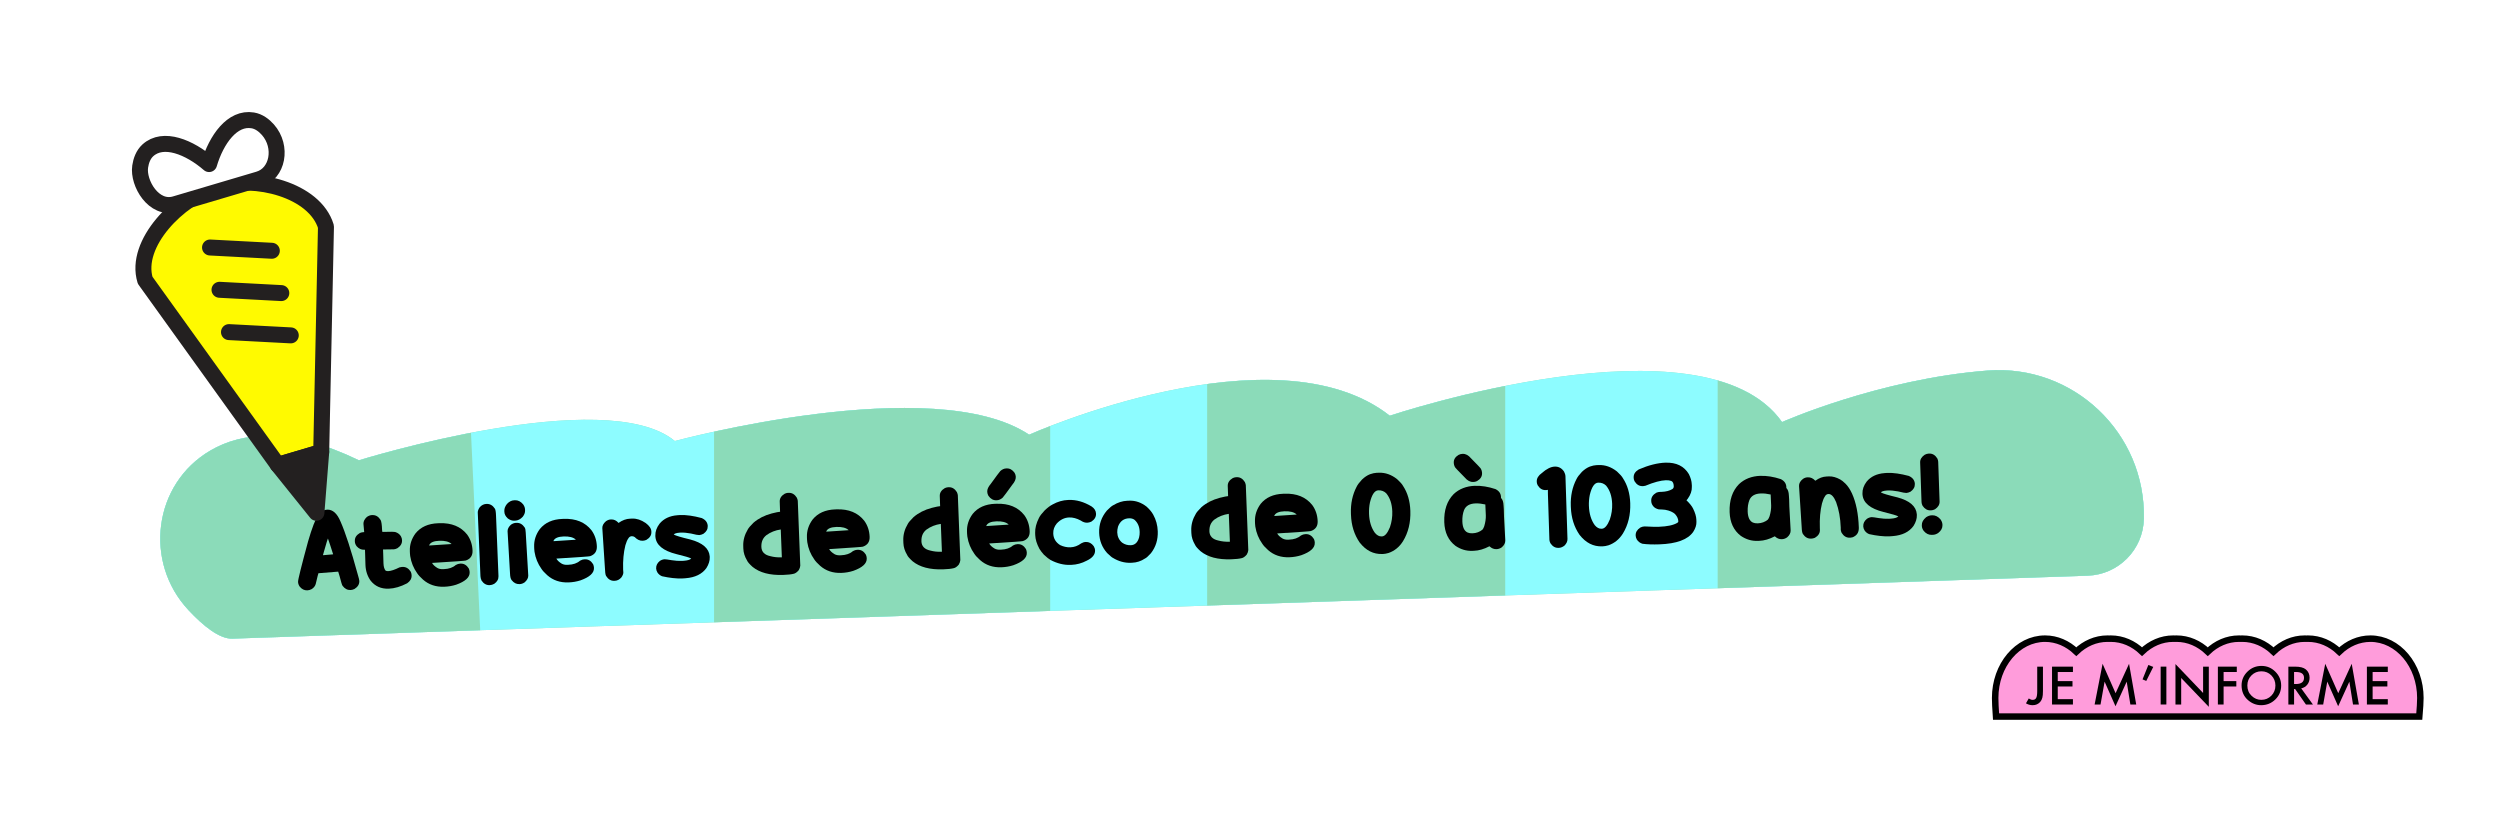 <svg viewBox="0 0 1923 631.7" xmlns:xlink="http://www.w3.org/1999/xlink" xmlns="http://www.w3.org/2000/svg" id="Layer_1">
  <defs>
    <style>
      .cls-1, .cls-2 {
        fill: none;
      }

      .cls-3 {
        fill: #232020;
      }

      .cls-3, .cls-2, .cls-4, .cls-5 {
        stroke: #232020;
        stroke-linecap: round;
        stroke-linejoin: round;
        stroke-width: 12.29px;
      }

      .cls-6 {
        clip-path: url(#clippath-1);
      }

      .cls-4 {
        fill: #fffa00;
      }

      .cls-7, .cls-5 {
        fill: #fff;
      }

      .cls-8 {
        fill: #8dfcff;
      }

      .cls-9 {
        fill: #ff9cdb;
        stroke: #000;
        stroke-miterlimit: 10;
        stroke-width: 5px;
      }

      .cls-10 {
        fill: #8bdbb9;
      }

      .cls-11 {
        clip-path: url(#clippath);
      }
    </style>
    <clipPath id="clippath">
      <path d="M161.78,346.57c24.81-14.51,61.24-18.12,114.29,7.49,0,0,189.67-58.9,243.01-14.82,0,0,199.03-53.82,272.53-4.87,0,0,188.6-84.25,277.4-14.6,0,0,241.48-80.65,301.73,4.87,0,0,74.52-33.1,157.92-39.6,65.99-5.14,121.96,47.92,120.4,114.09-.56,23.71-19.52,42.87-43.23,43.68l-1427.07,48.43c-9.85.33-22.27-9.62-33.75-21.89-34.66-37.03-27.02-97.16,16.76-122.77h0Z" class="cls-1"></path>
    </clipPath>
    <clipPath id="clippath-1">
      <polygon points="1622.08 273.03 1627.69 288.16 1649.51 354.25 1672.16 474.48 475.54 505.77 80.94 521.04 78.1 307.49 448.13 293.08 1132.68 276.95 1622.08 273.03" class="cls-1"></polygon>
    </clipPath>
  </defs>
  <rect height="631.7" width="1923" class="cls-7"></rect>
  <g class="cls-11">
    <g>
      <polygon points="1622.08 273.03 1627.69 288.16 1649.51 354.25 1672.16 474.48 475.54 505.77 80.94 521.04 78.1 307.49 448.13 293.08 1132.68 276.95 1622.08 273.03" class="cls-10"></polygon>
      <g class="cls-6">
        <g>
          <polygon points="1625.77 256.4 1631.39 271.53 1653.21 337.62 1675.85 457.85 479.24 489.15 84.63 504.41 81.79 290.86 451.83 276.45 1136.38 214.13 1625.77 256.4" class="cls-8"></polygon>
          <polygon points="371.19 523.58 78.5 523.58 78.5 307.72 359 262.59 371.19 523.58" class="cls-10"></polygon>
          <rect height="278.06" width="258.55" y="274.79" x="549.25" class="cls-10"></rect>
          <rect height="221.96" width="229.28" y="269.91" x="928.53" class="cls-10"></rect>
          <rect height="273.18" width="367.09" y="216.25" x="1321.23" class="cls-10"></rect>
          <g>
            <path d="M251.65,392.02h.04c4.22-.15,7.64,2.91,10.25,9.16,3.69,8.29,8.14,21.98,13.36,41.1.7,2.3,1.07,3.84,1.09,4.61.09,2.5-1.16,4.55-3.73,6.16-1.08.5-2.09.76-3.03.8-2.42.08-4.47-1.01-6.14-3.27-.37-.42-1.14-2.9-2.3-7.46-.64-2.28-.99-3.41-1.05-3.41h-.09c-1.03.04-6.07.44-15.12,1.22-.11.12-.82,2.9-2.1,8.34-.5,1.63-1.55,2.93-3.14,3.9-1.1.58-2.2.89-3.29.93-2.33.08-4.3-.9-5.91-2.94-.78-1.15-1.19-2.35-1.23-3.62-.06-1.61,2.52-11.99,7.73-31.15,3.01-10.41,5.68-17.3,8.01-20.65,1.9-2.39,4.11-3.63,6.65-3.72h0ZM248.44,426.89c.03.08.05.14.05.17,4.21-.41,6.77-.62,7.69-.66.03-.06.04-.1.04-.13-1.5-4.8-2.82-8.8-3.96-12.01h-.04c-.12,0-1.1,3.23-2.94,9.67-.44,1.77-.72,2.75-.83,2.96h-.01Z"></path>
            <path d="M286.1,396.2h.35c2.6-.1,4.71,1.17,6.34,3.82.6,1.18.97,3.68,1.1,7.5.03,0,.09.53.19,1.59l.49.03c5.61-.2,8.86-.14,9.76.18,1.82.65,3.18,1.71,4.05,3.17.54.99.82,1.95.86,2.9v.34c.09,2.32-1.08,4.3-3.5,5.94-1.13.56-2.05.85-2.76.87l-8.33.12.15,4.43c.06,1.66.11,3.72.17,6.15.09,2.55.61,4.43,1.57,5.63.51.33,1.2.47,2.05.44,2.09-.07,5-1.04,8.72-2.89.73-.2,1.33-.31,1.81-.32l.58-.02c2.57-.09,4.66,1.16,6.29,3.74.39.96.6,1.8.62,2.52v.39c.09,2.29-1.05,4.27-3.41,5.93-4.99,2.61-9.73,4-14.21,4.16-5.84.2-10.48-1.86-13.91-6.19-2.48-3.47-3.81-7.52-3.97-12.14-.1-3.67-.19-6.7-.27-9.08l-.09-2.58-.66.02c-2.16.08-4.05-.79-5.68-2.6-.93-1.2-1.42-2.45-1.46-3.74v-.43c-.1-2.5,1.2-4.54,3.89-6.12.96-.38,1.81-.58,2.55-.61l.75-.03-.58-6.4c-.06-1.83.82-3.6,2.65-5.3,1.33-.91,2.62-1.38,3.89-1.43h0Z"></path>
            <path d="M336.94,402.48l1.11-.04c9.3-.32,16.38,2.59,21.27,8.73,2.61,3.59,3.99,7.73,4.16,12.43.13,3.78-1.6,6.3-5.19,7.55,0,.17-8.64.79-25.95,1.85.73,1.38,2.1,2.68,4.12,3.91,1.2.65,2.59.94,4.15.89l.8-.03c3.87-.13,6.92-1.19,9.15-3.16,1.19-.67,2.3-1.03,3.33-1.06l.44-.02c2.57-.09,4.66,1.17,6.29,3.79.39.96.59,1.8.62,2.52l.02.43c.13,3.81-3.33,6.98-10.39,9.49-2.92.93-5.99,1.46-9.21,1.57-6.43.22-11.86-1.61-16.28-5.5-2.1-1.88-3.59-3.51-4.47-4.88-2.83-3.95-4.62-8.35-5.38-13.21-.12-.91-.19-1.64-.21-2.19l-.06-1.72c-.17-4.85,1.28-9.36,4.36-13.55,3.99-4.93,9.77-7.53,17.32-7.8h0ZM330.09,419.6h.04c1.39-.05,7.09-.42,17.11-1.12v-.13c-1.9-1.74-5-2.54-9.31-2.39-4.19.15-6.77,1.23-7.73,3.24-.06,0-.1.13-.12.39h0Z"></path>
            <path d="M374.27,387.61c2.6-.09,4.71,1.1,6.33,3.57.53.67.84,2.55.95,5.65,1.14,27.58,1.77,43.04,1.88,46.36.08,2.35-1,4.31-3.25,5.88-1.13.64-2.29.98-3.47,1.03-2.54.09-4.63-1.07-6.28-3.49-.54-1.21-.84-2.35-.87-3.42-.19-5.45-.88-21.76-2.06-48.94-.04-1.2.47-2.57,1.54-4.1,1.45-1.63,3.19-2.48,5.23-2.55h0Z"></path>
            <path d="M395.54,384.8l.58-.02c2.36-.08,4.45.96,6.27,3.14.93,1.35,1.42,2.65,1.46,3.91l.03.86c.06,1.58-.54,3.18-1.78,4.8-1.77,1.93-3.75,2.93-5.97,3.01l-.58.02c-1.68.06-3.34-.53-4.98-1.76-1.68-1.55-2.55-3.23-2.61-5.03l-.03-.82c-.06-1.75.62-3.51,2.03-5.28,1.68-1.81,3.54-2.75,5.58-2.82h0ZM396.9,402.2l.49-.02c2.48-.09,4.54,1.1,6.2,3.57.47.73.74,2.04.8,3.93,1.15,18.68,1.8,29.68,1.95,33.01.06,1.84-.87,3.59-2.79,5.27-1.27.85-2.51,1.29-3.72,1.33h-.36c-2.27.09-4.23-.92-5.87-3.01-.77-.86-1.2-2.58-1.29-5.17-1.22-20.43-1.84-31.23-1.88-32.41-.06-1.75.79-3.44,2.57-5.09,1.33-.91,2.62-1.38,3.89-1.43v.02Z"></path>
            <path d="M432.56,399.15l1.11-.04c9.3-.32,16.38,2.59,21.27,8.73,2.61,3.58,3.99,7.73,4.16,12.43.13,3.78-1.6,6.3-5.19,7.55,0,.17-8.65.79-25.95,1.85.73,1.38,2.1,2.68,4.12,3.91,1.21.65,2.59.94,4.15.89l.8-.03c3.87-.13,6.92-1.19,9.15-3.16,1.19-.67,2.3-1.03,3.33-1.06h.44c2.57-.1,4.66,1.16,6.29,3.77.39.96.59,1.8.62,2.52l.02.43c.13,3.81-3.33,6.98-10.39,9.49-2.92.93-5.99,1.46-9.21,1.57-6.43.22-11.86-1.61-16.28-5.5-2.1-1.88-3.59-3.51-4.47-4.88-2.83-3.95-4.62-8.35-5.38-13.21-.12-.91-.19-1.64-.21-2.19l-.06-1.72c-.17-4.85,1.28-9.36,4.36-13.55,3.99-4.93,9.77-7.53,17.32-7.8h0ZM425.71,416.27h.04c1.39-.05,7.09-.42,17.11-1.11v-.13c-1.9-1.74-5-2.54-9.31-2.39-4.19.15-6.77,1.23-7.73,3.24-.06,0-.1.13-.12.39h.01Z"></path>
            <path d="M484.72,398.96l1.64-.06c3.36-.12,6.79,1.01,10.27,3.39,2.85,2.11,4.31,4.26,4.39,6.44l.02.47c.09,2.49-1.22,4.54-3.91,6.12-.96.38-1.81.58-2.55.61l-.44.02c-2.04.07-4.02-.88-5.95-2.85-.7-.46-1.44-.68-2.24-.65-1.15.04-2.06.66-2.73,1.86-.71.94-1.43,2.65-2.17,5.11-1.4,5.59-1.98,11.84-1.74,18.75.1,1.06.15,1.76.16,2.11.04,1.09-.46,2.38-1.5,3.88-1.48,1.66-3.15,2.52-5.01,2.59l-.49.02c-2.57.09-4.67-1.17-6.29-3.79-.5-.76-.82-3.19-.96-7.29-1.23-18.28-1.87-28.12-1.92-29.52-.06-1.83.88-3.59,2.83-5.27,1.24-.85,2.48-1.29,3.72-1.34h.31c2.1-.08,3.97.81,5.63,2.68,2.91-2.08,5.89-3.18,8.93-3.28h0Z"></path>
            <path d="M521.01,396.32l.88-.07c.44-.04.88-.07,1.33-.09,4.63-.16,10.13.61,16.48,2.31,2.88,1.25,4.44,3.22,4.68,5.91v.34c.09,2.3-1.02,4.26-3.33,5.89-1.1.55-2.16.88-3.16.97h-.09c-.88.03-3-.37-6.33-1.2-3-.56-5.66-.79-7.96-.71-.35.01-.69.04-1.02.08-2.24.19-3.65.66-4.25,1.4,1.45.87,5.69,2.14,12.72,3.82,9.46,2.54,14.44,6.85,14.94,12.92l.03.77c.09,2.64-.76,5.4-2.55,8.27-3.35,4.66-8.68,7.27-15.99,7.84l-.84.07c-.59.05-1.19.08-1.81.11-4.52.16-9.68-.41-15.48-1.7-1.41-.55-2.56-1.46-3.46-2.72-.66-1.07-1.02-2.1-1.08-3.11v-.34c-.09-2.09.84-3.95,2.76-5.57,1.15-.79,2.38-1.23,3.68-1.33h.09c.62-.02,2.4.22,5.34.72,2.85.45,5.49.63,7.91.54.53-.02,1.05-.05,1.55-.1,2.8-.21,4.66-.76,5.57-1.66v-.09c-1.18-.7-4.93-1.82-11.25-3.35-10.31-2.57-15.73-7.03-16.25-13.39l-.03-.82c-.11-3.15.98-6.24,3.27-9.25,3.21-3.84,7.75-6,13.65-6.46h0Z"></path>
            <path d="M606.22,379.09h.44c2.57-.1,4.67,1.16,6.29,3.77.45,1.08.69,1.89.71,2.43.32,9.21.96,25.82,1.92,49.85-.08,1.09-.48,2.26-1.21,3.49-1.36,1.57-2.66,2.48-3.89,2.72-1.85.47-4.52.76-8.04.88-10.21.36-18.07-1.71-23.57-6.2-2.38-2.16-3.78-3.77-4.2-4.85-1.82-3.01-2.78-6.06-2.89-9.16l-.07-2.02c-.15-4.39,1.04-8.69,3.58-12.92.55-1.02,1.97-2.68,4.26-4.97,3.79-3.29,8.47-5.68,14.06-7.17,3.31-.83,5.45-1.27,6.43-1.3l-.27-7.79c-.09-2.5,1.21-4.54,3.91-6.12.96-.41,1.81-.62,2.55-.65h0ZM585.64,420.59v.04c.13,3.84,2.43,6.23,6.9,7.17,2.62.71,5.46,1.02,8.5.91h.13s.04,0,.04.04c.06-.03.12-.05.18-.05l-.04-1.25c-.17-4.73-.43-11.46-.79-20.17h-.04c-4.15.61-7.8,2.05-10.97,4.35-2.73,2.13-4.03,5.12-3.9,8.97h-.01Z"></path>
            <path d="M642.38,391.83l1.11-.04c9.3-.32,16.38,2.59,21.27,8.73,2.61,3.58,3.99,7.73,4.16,12.43.13,3.78-1.6,6.3-5.19,7.55,0,.17-8.64.79-25.95,1.85.73,1.38,2.1,2.68,4.12,3.91,1.2.65,2.59.94,4.15.89l.8-.03c3.87-.13,6.92-1.19,9.15-3.16,1.19-.67,2.3-1.03,3.33-1.06h.44c2.57-.1,4.66,1.16,6.29,3.77.39.96.59,1.8.62,2.52l.02.43c.13,3.81-3.33,6.98-10.39,9.49-2.92.93-5.99,1.46-9.21,1.57-6.43.22-11.86-1.61-16.28-5.5-2.1-1.88-3.59-3.51-4.47-4.88-2.83-3.95-4.62-8.35-5.38-13.21-.12-.91-.19-1.64-.21-2.19l-.06-1.72c-.17-4.85,1.28-9.36,4.36-13.55,3.99-4.93,9.77-7.53,17.32-7.8h0ZM635.54,408.95h.04c1.39-.05,7.09-.42,17.11-1.11v-.13c-1.9-1.74-5-2.54-9.31-2.39-4.19.15-6.77,1.23-7.73,3.24-.06,0-.1.13-.12.39h.01Z"></path>
            <path d="M729.33,374.79l.44-.02c2.57-.09,4.67,1.17,6.29,3.79.45,1.08.69,1.89.71,2.43.32,9.21.96,25.82,1.92,49.85-.08,1.09-.48,2.26-1.21,3.49-1.36,1.57-2.66,2.48-3.89,2.72-1.85.47-4.53.76-8.04.88-10.21.36-18.07-1.71-23.57-6.2-2.38-2.16-3.78-3.77-4.2-4.85-1.82-3.01-2.78-6.06-2.89-9.16l-.07-2.02c-.15-4.39,1.04-8.69,3.58-12.92.55-1.02,1.97-2.68,4.26-4.97,3.79-3.29,8.47-5.68,14.07-7.17,3.31-.83,5.45-1.27,6.42-1.3l-.27-7.79c-.09-2.5,1.22-4.54,3.91-6.12.96-.41,1.81-.62,2.55-.65h0ZM708.75,416.3v.04c.14,3.84,2.44,6.23,6.9,7.17,2.62.71,5.46,1.01,8.5.91h.13s.04,0,.05.04c.06-.03.12-.05.18-.05l-.04-1.25c-.16-4.73-.43-11.46-.79-20.17h-.04c-4.15.61-7.8,2.06-10.97,4.35-2.73,2.13-4.03,5.12-3.9,8.97h-.02Z"></path>
            <path d="M765.49,387.53l1.11-.04c9.3-.32,16.39,2.59,21.27,8.73,2.61,3.58,3.99,7.73,4.16,12.43.13,3.78-1.6,6.3-5.19,7.54,0,.17-8.64.79-25.95,1.85.73,1.38,2.1,2.68,4.13,3.9,1.2.65,2.59.94,4.15.89l.8-.03c3.87-.13,6.92-1.19,9.15-3.16,1.19-.67,2.3-1.03,3.33-1.06l.44-.02c2.57-.09,4.67,1.17,6.29,3.79.39.96.59,1.8.62,2.52l.02.43c.13,3.81-3.33,6.98-10.39,9.49-2.92.93-5.99,1.46-9.21,1.57-6.43.22-11.86-1.61-16.28-5.5-2.1-1.88-3.59-3.51-4.47-4.88-2.83-3.95-4.62-8.35-5.38-13.21-.12-.91-.19-1.64-.21-2.19l-.06-1.72c-.17-4.85,1.28-9.36,4.36-13.55,3.99-4.93,9.77-7.53,17.32-7.8v.02ZM758.64,404.65h.04c1.39-.05,7.09-.42,17.11-1.12v-.13c-1.9-1.74-5-2.54-9.31-2.39-4.19.15-6.77,1.23-7.73,3.24-.06,0-.1.13-.12.39h.01ZM773.98,360.31h.35c2.39-.1,4.43,1.04,6.1,3.39.57,1.04.87,2.02.9,2.94v.3c.07,1.78-.82,3.75-2.66,5.91-4.23,5.86-6.7,9.18-7.41,9.95-1.43,1.29-2.95,1.96-4.54,2.01h-.31c-2.39.09-4.42-1.04-6.1-3.39-.57-1.04-.87-2.02-.9-2.94l-.02-.43c-.06-1.72.83-3.66,2.68-5.82,4.12-5.71,6.57-9.02,7.37-9.9,1.4-1.28,2.92-1.96,4.54-2.01h0Z"></path>
            <path d="M821.68,384.58l.49-.02c5.75-.2,11.57,1.46,17.46,4.99,2.21,1.47,3.35,3.34,3.43,5.61.09,2.47-1.13,4.5-3.64,6.11-1.11.5-2.16.77-3.16.8-1.62.06-3.28-.5-4.98-1.68-3.07-1.67-6.04-2.46-8.9-2.36-3.63.13-6.83,1.7-9.59,4.73-1.84,2.25-2.71,4.72-2.62,7.41v.26c.14,3.76,1.9,6.71,5.28,8.86,2.58,1.23,5.23,1.8,7.95,1.7,2.92-.1,5.68-1.12,8.27-3.04,1.13-.67,2.31-1.03,3.55-1.07,2.39-.08,4.41.98,6.05,3.19.66,1.07,1.01,2.18,1.05,3.32.11,3.15-2,5.77-6.33,7.84-3.83,2.03-7.79,3.11-11.9,3.26l-.71.02c-5.08.18-10.17-1.08-15.29-3.77-1.17-.65-2.88-1.99-5.1-4.04-1.45-1.61-2.59-3.11-3.44-4.49-2.05-3.8-3.14-7.34-3.25-10.61l-.06-1.68c-.12-3.58.85-7.42,2.92-11.52.74-1.55,2.2-3.46,4.37-5.75,2.29-2.2,4.35-3.75,6.18-4.65,3.85-2.14,7.85-3.29,11.98-3.43h0Z"></path>
            <path d="M867.13,385.19l1.64-.06c4.66-.16,9.06,1.36,13.19,4.58,2.29,2.1,3.99,4.15,5.09,6.15,2.18,3.94,3.35,8.21,3.5,12.8.23,6.48-1.53,12.11-5.26,16.89-2.16,2.37-3.67,3.72-4.51,4.03-3.09,2.06-6.42,3.15-9.99,3.28l-1.02.04c-4.75.17-9.33-1.1-13.74-3.79-.63-.24-2.11-1.48-4.43-3.72-3.88-4.34-5.92-9.53-6.13-15.55-.22-6.42,1.76-12.14,5.96-17.13,2.2-2.23,3.79-3.58,4.78-4.04,3.62-2.19,7.25-3.35,10.91-3.48h.01ZM859.38,409.41c.12,3.33,1.38,6,3.78,8.01,1.97,1.4,4.18,2.05,6.63,1.96,3.19-.11,5.32-2.11,6.4-5.99.33-1.42.48-2.74.44-3.98l-.02-.6c-.13-3.7-1.42-6.67-3.86-8.91-1.15-.88-2.57-1.29-4.25-1.23-4.13.14-6.97,2.28-8.51,6.41-.45,1.68-.64,3.12-.6,4.33h-.01Z"></path>
            <path d="M950.84,367.07l.44-.02c2.57-.09,4.66,1.17,6.29,3.79.45,1.08.69,1.89.71,2.43.32,9.21.96,25.82,1.92,49.85-.08,1.09-.48,2.26-1.21,3.49-1.36,1.57-2.66,2.48-3.89,2.72-1.85.47-4.52.76-8.04.88-10.21.36-18.07-1.71-23.57-6.2-2.38-2.16-3.78-3.77-4.2-4.85-1.82-3.01-2.78-6.06-2.89-9.16l-.07-2.02c-.15-4.39,1.04-8.69,3.58-12.92.56-1.02,1.97-2.68,4.26-4.97,3.79-3.29,8.47-5.68,14.07-7.17,3.31-.83,5.45-1.27,6.42-1.3l-.27-7.79c-.09-2.5,1.22-4.54,3.91-6.12.96-.41,1.81-.62,2.55-.65h-.01ZM930.26,408.57v.04c.14,3.84,2.43,6.23,6.9,7.17,2.62.71,5.46,1.02,8.5.91h.13s.04,0,.05.04c.06-.03.12-.05.18-.05l-.04-1.25c-.17-4.73-.43-11.46-.79-20.17h-.04c-4.14.61-7.8,2.05-10.97,4.35-2.73,2.14-4.03,5.12-3.9,8.97h-.02Z"></path>
            <path d="M987.01,379.8l1.11-.04c9.3-.32,16.39,2.59,21.27,8.73,2.61,3.59,3.99,7.73,4.16,12.43.13,3.78-1.6,6.3-5.19,7.55,0,.17-8.64.79-25.95,1.85.73,1.38,2.1,2.68,4.13,3.91,1.2.65,2.59.94,4.15.89l.8-.03c3.87-.13,6.92-1.19,9.15-3.16,1.19-.67,2.3-1.03,3.33-1.06l.44-.02c2.57-.09,4.67,1.17,6.29,3.79.39.96.6,1.8.62,2.52v.43c.15,3.81-3.32,6.98-10.38,9.49-2.92.93-5.99,1.46-9.21,1.57-6.43.22-11.86-1.61-16.28-5.5-2.1-1.88-3.59-3.51-4.47-4.88-2.83-3.95-4.62-8.35-5.38-13.21-.12-.91-.19-1.64-.21-2.19l-.06-1.72c-.17-4.85,1.28-9.36,4.36-13.55,3.99-4.93,9.77-7.53,17.32-7.8h0ZM980.16,396.92h.04c1.39-.05,7.09-.42,17.11-1.12v-.13c-1.9-1.74-5-2.54-9.31-2.39-4.19.15-6.77,1.23-7.73,3.24-.06,0-.1.13-.12.39h.01Z"></path>
            <path d="M1058.69,363.69l1.95-.07c4.93-.17,9.58,1.46,13.96,4.9,2.41,2.21,3.95,3.95,4.61,5.22,3.49,5.28,5.37,11.67,5.63,19.18.31,8.95-1.59,16.77-5.7,23.46-2.8,4.4-6.48,7.39-11.03,8.96-1.64.49-3.11.75-4.4.8h-.44c-6.82.25-12.62-2.7-17.42-8.85-4.17-6.03-6.4-13.13-6.68-21.3l-.04-.99c-.27-7.6,1.18-14.44,4.34-20.52.74-1.58,2.14-3.45,4.19-5.62,2-1.91,4.05-3.27,6.15-4.09,1.99-.67,3.61-1.03,4.88-1.07h0ZM1053.05,395.07c.21,5.99,1.71,10.92,4.51,14.79,1.6,1.9,3.29,2.81,5.06,2.75h.4c2.21-.09,4.26-2.46,6.13-7.12,1.34-3.92,1.94-7.94,1.8-12.04-.21-5.88-1.77-10.56-4.7-14.05-1.62-1.58-3.64-2.33-6.06-2.24-2.8.1-4.95,3.25-6.45,9.44-.55,2.78-.78,5.6-.68,8.46h-.01Z"></path>
            <path d="M1134.6,373.7c4.93-.17,10.17.66,15.73,2.51,2.73,1.37,4.15,3.42,4.25,6.14l-.02.65c1.22,1.16,1.88,3.12,1.98,5.87.06,0,.12.93.19,2.79.06,1.84.12,3.7.15,5.59.61,10.8.94,16.92.99,18.35.07,1.98-.83,3.78-2.69,5.39-1.27.9-2.62,1.38-4.07,1.43-1.98.07-3.76-.66-5.35-2.18l-.09-.04c-4.15,2.18-8.14,3.34-11.98,3.48l-1.2.04c-4.6.16-8.92-1.12-12.94-3.86-5.46-4.17-8.34-10.25-8.61-18.22-.32-9.15,2.09-16.34,7.22-21.57,4.29-4.03,9.77-6.16,16.44-6.39v.02ZM1124.79,349.11h.31c2.3-.09,4.46,1.07,6.46,3.47,4.93,4.97,7.46,7.67,7.6,8.09.51,1.02.78,1.96.81,2.81l.02.52c.09,2.5-1.21,4.52-3.91,6.08-.96.41-1.81.62-2.55.65h-.4c-2.3.09-4.46-1.06-6.46-3.47-5.02-5.05-7.55-7.75-7.6-8.09-.51-1.02-.78-1.95-.81-2.81l-.02-.52c-.08-2.35,1.09-4.3,3.52-5.85,1.07-.55,2.08-.85,3.03-.88h0ZM1124.84,401.05c.16,4.56,1.5,7.41,4.02,8.56,1.02.45,2.25.65,3.7.6h.09c2.95-.11,5.5-1.04,7.66-2.81.46-.5.91-1.38,1.37-2.63.9-3.07,1.3-5.84,1.22-8.31-.04-1.18-.17-3.99-.38-8.43-2.74-.62-5.25-.89-7.52-.81-4.57.16-7.53,1.88-8.86,5.17-.97,2.59-1.4,5.48-1.29,8.66h0Z"></path>
            <path d="M1195.87,358.9c3.01-.1,5.4,1.18,7.18,3.84.7,1.3,1.06,2.52,1.1,3.67.17,4.79.68,20.84,1.55,48.14.06,1.84-.73,3.57-2.39,5.21-1.44,1.05-2.84,1.61-4.2,1.65h-.36c-2.48.1-4.54-1.11-6.2-3.6-.48-1.02-.73-1.87-.75-2.56-.58-18.18-.96-29.89-1.14-35.1,0-1.89-.02-2.99-.03-3.27-.09,0-.13-.02-.14-.08-.17.09-.5.15-.97.16l-.53.02c-2.57.09-4.65-1.17-6.25-3.79-.42-.93-.64-1.76-.66-2.47v-.39c-.1-2.35,1.22-4.52,3.93-6.51,3.64-3.17,6.92-4.81,9.84-4.91h.02Z"></path>
            <path d="M1227.83,357.79l1.95-.07c4.93-.17,9.58,1.46,13.96,4.9,2.41,2.21,3.95,3.95,4.61,5.22,3.49,5.28,5.37,11.67,5.63,19.18.31,8.95-1.59,16.77-5.7,23.46-2.8,4.4-6.48,7.39-11.04,8.96-1.64.49-3.11.75-4.4.8l-.44.02c-6.82.24-12.62-2.72-17.42-8.87-4.17-6.03-6.4-13.13-6.68-21.3l-.04-.99c-.27-7.6,1.18-14.44,4.34-20.52.74-1.58,2.14-3.45,4.19-5.62,2-1.91,4.05-3.27,6.15-4.09,1.98-.67,3.61-1.03,4.88-1.07h.01ZM1222.19,389.17c.21,5.99,1.71,10.92,4.5,14.79,1.6,1.9,3.29,2.81,5.06,2.75h.4c2.21-.09,4.26-2.46,6.13-7.12,1.34-3.92,1.94-7.94,1.79-12.04-.21-5.88-1.77-10.56-4.7-14.05-1.62-1.58-3.64-2.33-6.06-2.24-2.8.1-4.96,3.25-6.45,9.44-.55,2.78-.78,5.6-.68,8.46h0Z"></path>
            <path d="M1281.04,355.89c8.35-.29,14.36,2.64,18.04,8.8,1.4,2.85,2.14,5.45,2.22,7.8l.02.52c0,.14.03.29.06.43-.03.15-.04.29-.03.43l.02.56c.11,3.1-.98,6.22-3.26,9.37l-.89,1.02c2.57,2.47,4.28,4.63,5.15,6.5,1.56,3.19,2.38,5.98,2.46,8.36l.06,1.72c.09,2.47-.75,5.07-2.52,7.8-4.17,5.89-12.79,9.06-25.86,9.52-5.16.18-9.54.03-13.13-.45-1.82-.54-3.26-1.62-4.32-3.25-.57-1.04-.87-2.02-.9-2.94v-.3c-.09-2.32,1.08-4.3,3.51-5.94,1.07-.55,2.08-.85,3.03-.88l.49-.02c4.74.27,8.35.35,10.82.27,6.46-.23,11.2-1.24,14.21-3.04.52-.33.77-.72.76-1.15-.07-1.95-.92-3.81-2.54-5.6-1.65-1.55-4.16-2.64-7.52-3.27-1.22-.16-2.91-.27-5.06-.34-1.76-.43-3.1-1.17-4.02-2.23-1.08-1.25-1.64-2.58-1.69-3.99l-.02-.47c-.09-2.5,1.22-4.54,3.91-6.12.96-.38,1.82-.58,2.59-.61l1.55-.05c3.3-.12,6.04-.83,8.21-2.14.75-.49,1.11-1.23,1.07-2.23-.07-2.09-.68-3.42-1.82-3.98-1.26-.45-2.67-.64-4.23-.59-4.01.14-9.27,1.56-15.76,4.25-.62.17-1.14.25-1.59.27l-.53.02c-2.57.09-4.65-1.17-6.25-3.79-.42-.93-.64-1.76-.66-2.47v-.43c-.1-2.49,1.21-4.55,3.94-6.17,7.57-3.25,14.41-4.98,20.52-5.2h-.04Z"></path>
            <path d="M1354.08,366.04c4.93-.17,10.17.66,15.73,2.51,2.74,1.37,4.15,3.42,4.25,6.14l-.02.65c1.22,1.16,1.88,3.12,1.98,5.87.06,0,.12.93.19,2.79.06,1.84.11,3.7.15,5.59.61,10.8.95,16.92,1,18.35.07,1.98-.83,3.78-2.69,5.39-1.27.91-2.63,1.38-4.07,1.43-1.98.07-3.76-.66-5.35-2.18l-.09-.04c-4.15,2.18-8.14,3.34-11.98,3.47l-1.2.04c-4.6.16-8.92-1.12-12.94-3.86-5.46-4.17-8.34-10.25-8.61-18.22-.32-9.15,2.09-16.34,7.22-21.57,4.29-4.03,9.77-6.15,16.44-6.39v.03ZM1344.31,393.39c.16,4.56,1.5,7.41,4.02,8.56,1.02.45,2.25.65,3.7.6h.09c2.95-.11,5.5-1.04,7.66-2.81.46-.5.91-1.38,1.37-2.63.9-3.07,1.3-5.84,1.22-8.31-.04-1.18-.17-3.99-.38-8.43-2.74-.62-5.25-.89-7.52-.81-4.57.16-7.53,1.88-8.86,5.17-.97,2.59-1.4,5.48-1.29,8.66h0Z"></path>
            <path d="M1405.07,366.51l1.95-.07c2.6-.09,5.45.71,8.55,2.42.99.51,2.32,1.57,3.97,3.18,1.87,1.86,3.53,4.37,5,7.53,3.14,6.9,4.89,15.61,5.26,26.13.11,3.24-1.02,5.53-3.39,6.88-.95.64-2.01.97-3.16,1.02h-.4c-2.57.1-4.67-1.16-6.29-3.77-.42-.99-.64-1.8-.66-2.43-.02-.57-.02-1.09,0-1.55-.26-7.34-1.45-13.89-3.57-19.64-1.74-4.22-3.71-6.29-5.89-6.21h-.04c-1.24.04-2.21.78-2.89,2.21-.65.88-1.33,2.57-2.04,5.07-1.35,5.42-1.9,11.69-1.65,18.83l.05,1.46c.09,2.49-1.2,4.54-3.86,6.12-.99.38-1.86.58-2.59.61h-.44c-2.48.1-4.54-1.09-6.2-3.56-.53-.79-.84-2.5-.93-5.13-1.29-19.31-1.97-29.91-2.04-31.8-.07-2.01.95-3.82,3.04-5.45,1.13-.76,2.29-1.16,3.51-1.2h.35c2.04-.08,3.9.79,5.59,2.59h.13c2.77-2.05,5.65-3.13,8.66-3.23h-.02Z"></path>
            <path d="M1449.52,363.92l.88-.07c.44-.04.88-.07,1.33-.09,4.63-.16,10.13.61,16.48,2.31,2.88,1.25,4.44,3.22,4.68,5.91v.34c.09,2.3-1.02,4.26-3.33,5.89-1.1.55-2.16.88-3.16.97h-.09c-.89.03-3-.37-6.34-1.2-3-.55-5.66-.79-7.96-.71-.35.01-.69.04-1.02.08-2.24.19-3.65.66-4.25,1.4,1.45.87,5.69,2.14,12.72,3.82,9.46,2.54,14.44,6.85,14.94,12.92l.03.77c.09,2.64-.76,5.4-2.55,8.27-3.36,4.65-8.69,7.27-15.99,7.84l-.84.07c-.59.05-1.2.08-1.81.11-4.52.16-9.68-.41-15.48-1.7-1.41-.55-2.56-1.46-3.46-2.72-.66-1.07-1.02-2.1-1.08-3.11v-.34c-.09-2.09.84-3.95,2.76-5.57,1.15-.79,2.38-1.23,3.68-1.33h.09c.62-.02,2.4.21,5.34.72,2.85.45,5.49.63,7.91.54.53-.02,1.05-.05,1.55-.1,2.8-.21,4.66-.76,5.57-1.66v-.09c-1.18-.7-4.93-1.82-11.24-3.35-10.31-2.57-15.73-7.03-16.25-13.39l-.03-.82c-.11-3.15.98-6.24,3.27-9.25,3.21-3.84,7.75-6,13.65-6.46h0Z"></path>
            <path d="M1483.48,348.91l.44-.02c2.57-.09,4.66,1.17,6.29,3.79.42.96.64,1.8.66,2.52l1.07,30.58c.08,2.32-1.09,4.3-3.52,5.94-1.08.53-2.09.81-3.03.84h-.4c-2.42.1-4.45-1.05-6.1-3.43-.54-1.04-.82-2.01-.85-2.9l-1.06-30.5c-.08-2.32,1.09-4.3,3.52-5.94,1.07-.55,2.07-.85,2.98-.88h0ZM1485.76,396.38l.49-.02c2.33-.08,4.42.92,6.26,3.01,1.02,1.34,1.56,2.7,1.61,4.08l.02.43c.08,2.32-1.02,4.36-3.29,6.1-1.33.88-2.64,1.34-3.94,1.39l-1.02.04c-2.36.08-4.42-.94-6.18-3.06-.9-1.23-1.37-2.48-1.42-3.74l-.02-.6c-.08-2.24,1.03-4.3,3.33-6.19,1.42-.91,2.8-1.39,4.16-1.44h0Z"></path>
          </g>
        </g>
      </g>
    </g>
  </g>
  <g>
    <g>
      <path d="M166.79,143.35h0c-29.27,8.89-63.77,43.83-55.14,72.22l102.08,142,33.34-9.88,3.66-173.35c-8.63-28.38-54.67-39.88-83.94-30.99h0Z" class="cls-4"></path>
      <polygon points="243.38 394.45 247.07 347.69 213.73 357.58 243.38 394.45" class="cls-3"></polygon>
      <path d="M199.08,137.93c-.11.03-64.38,19.08-64.38,19.08-16.36,4.85-28.75-16.13-26.88-28.87.67-4.6,2.38-9.22,5.85-12.45,11.89-10.91,32.2-2.44,47.15,10.51,5.58-18.86,17.87-36.26,33.61-33.6,4.65.77,8.62,3.76,11.67,7.2,11.57,13.19,7.49,33.82-7.02,38.12h0Z" class="cls-5"></path>
    </g>
    <g>
      <line y2="257.97" x2="223.67" y1="255.46" x1="176.13" class="cls-2"></line>
      <line y2="225.44" x2="216.38" y1="222.91" x1="168.84" class="cls-2"></line>
      <line y2="192.89" x2="209.09" y1="190.38" x1="161.55" class="cls-2"></line>
    </g>
  </g>
  <path d="M1823.36,491.25c-9.09,0-17.43,3.76-24,10.03-6.57-6.27-14.92-10.03-24-10.03-.43,0-.86.02-1.29.04-.43-.02-.86-.04-1.29-.04-9.08,0-17.43,3.76-24,10.02-6.57-6.26-14.92-10.02-24-10.02-.43,0-.86.02-1.28.04-.43-.02-.85-.04-1.28-.04-9.08,0-17.43,3.76-24,10.03-6.57-6.26-14.92-10.03-24-10.03-.43,0-.86.02-1.28.04-.43-.02-.85-.04-1.28-.04-9.08,0-17.43,3.76-24,10.02-6.57-6.26-14.92-10.02-24-10.02-.43,0-.86.02-1.29.04-.43-.02-.86-.04-1.29-.04-9.08,0-17.42,3.76-24,10.03-6.57-6.26-14.92-10.03-24-10.03-21.2,0-38.39,20.43-38.39,45.63,0,3.08.23,8.01.67,14.3h325.57c.54-6.29.83-11.22.83-14.3,0-25.2-17.19-45.63-38.39-45.63Z" class="cls-9"></path>
  <g>
    <path d="M1571.44,512.77v18.85c0,2.25-.16,3.93-.47,5.04-.31,1.26-.85,2.32-1.6,3.19-1.47,1.72-3.42,2.58-5.85,2.58-1.84,0-3.55-.48-5.15-1.43l2.15-3.75c1.07.72,2.07,1.08,3,1.08,1.31,0,2.21-.5,2.72-1.49.53-.99.79-2.73.79-5.21v-18.85h4.42Z"></path>
    <path d="M1594.5,516.91h-11.68v7h11.34v4.13h-11.34v9.74h11.68v4.13h-16.08v-29.13h16.08v4.13Z"></path>
    <path d="M1611.18,541.91l6.13-31.32,10,22.64,10.36-22.64,5.51,31.32h-4.51l-2.81-17.59-8.62,18.93-8.38-18.94-3.13,17.6h-4.55Z"></path>
    <path d="M1652.52,511.51l3.77,1.47-5.38,10.79-2.87-1.19,4.47-11.08Z"></path>
    <path d="M1666.37,512.77v29.13h-4.4v-29.13h4.4Z"></path>
    <path d="M1673.37,541.91v-31.11l21.25,22.23v-20.25h4.4v30.91l-21.25-22.17v20.4h-4.4Z"></path>
    <path d="M1720.54,516.91h-10.15v7h9.79v4.13h-9.79v13.87h-4.4v-29.13h14.55v4.13Z"></path>
    <path d="M1724.22,527.21c0-4.1,1.5-7.62,4.51-10.57,2.99-2.94,6.59-4.42,10.79-4.42s7.71,1.48,10.68,4.45c2.98,2.97,4.47,6.54,4.47,10.7s-1.5,7.74-4.49,10.66c-3.01,2.93-6.64,4.4-10.89,4.4-3.76,0-7.14-1.3-10.13-3.91-3.3-2.88-4.94-6.65-4.94-11.32ZM1728.66,527.27c0,3.22,1.08,5.87,3.25,7.94,2.15,2.08,4.63,3.11,7.45,3.11,3.06,0,5.63-1.06,7.74-3.17,2.1-2.14,3.15-4.74,3.15-7.81s-1.04-5.71-3.11-7.81c-2.06-2.11-4.62-3.17-7.66-3.17s-5.59,1.06-7.68,3.17c-2.09,2.09-3.13,4.67-3.13,7.74Z"></path>
    <path d="M1770.08,529.49l9.02,12.42h-5.38l-8.32-11.93h-.79v11.93h-4.4v-29.13h5.15c3.85,0,6.63.72,8.34,2.17,1.89,1.61,2.83,3.74,2.83,6.38,0,2.06-.59,3.84-1.77,5.32-1.18,1.48-2.74,2.43-4.68,2.85ZM1764.6,526.15h1.4c4.16,0,6.25-1.59,6.25-4.77,0-2.98-2.03-4.47-6.08-4.47h-1.57v9.25Z"></path>
    <path d="M1782.45,541.91l6.13-31.32,10,22.64,10.36-22.64,5.51,31.32h-4.51l-2.81-17.59-8.62,18.93-8.38-18.94-3.13,17.6h-4.55Z"></path>
    <path d="M1836.7,516.91h-11.68v7h11.34v4.13h-11.34v9.74h11.68v4.13h-16.08v-29.13h16.08v4.13Z"></path>
  </g>
</svg>